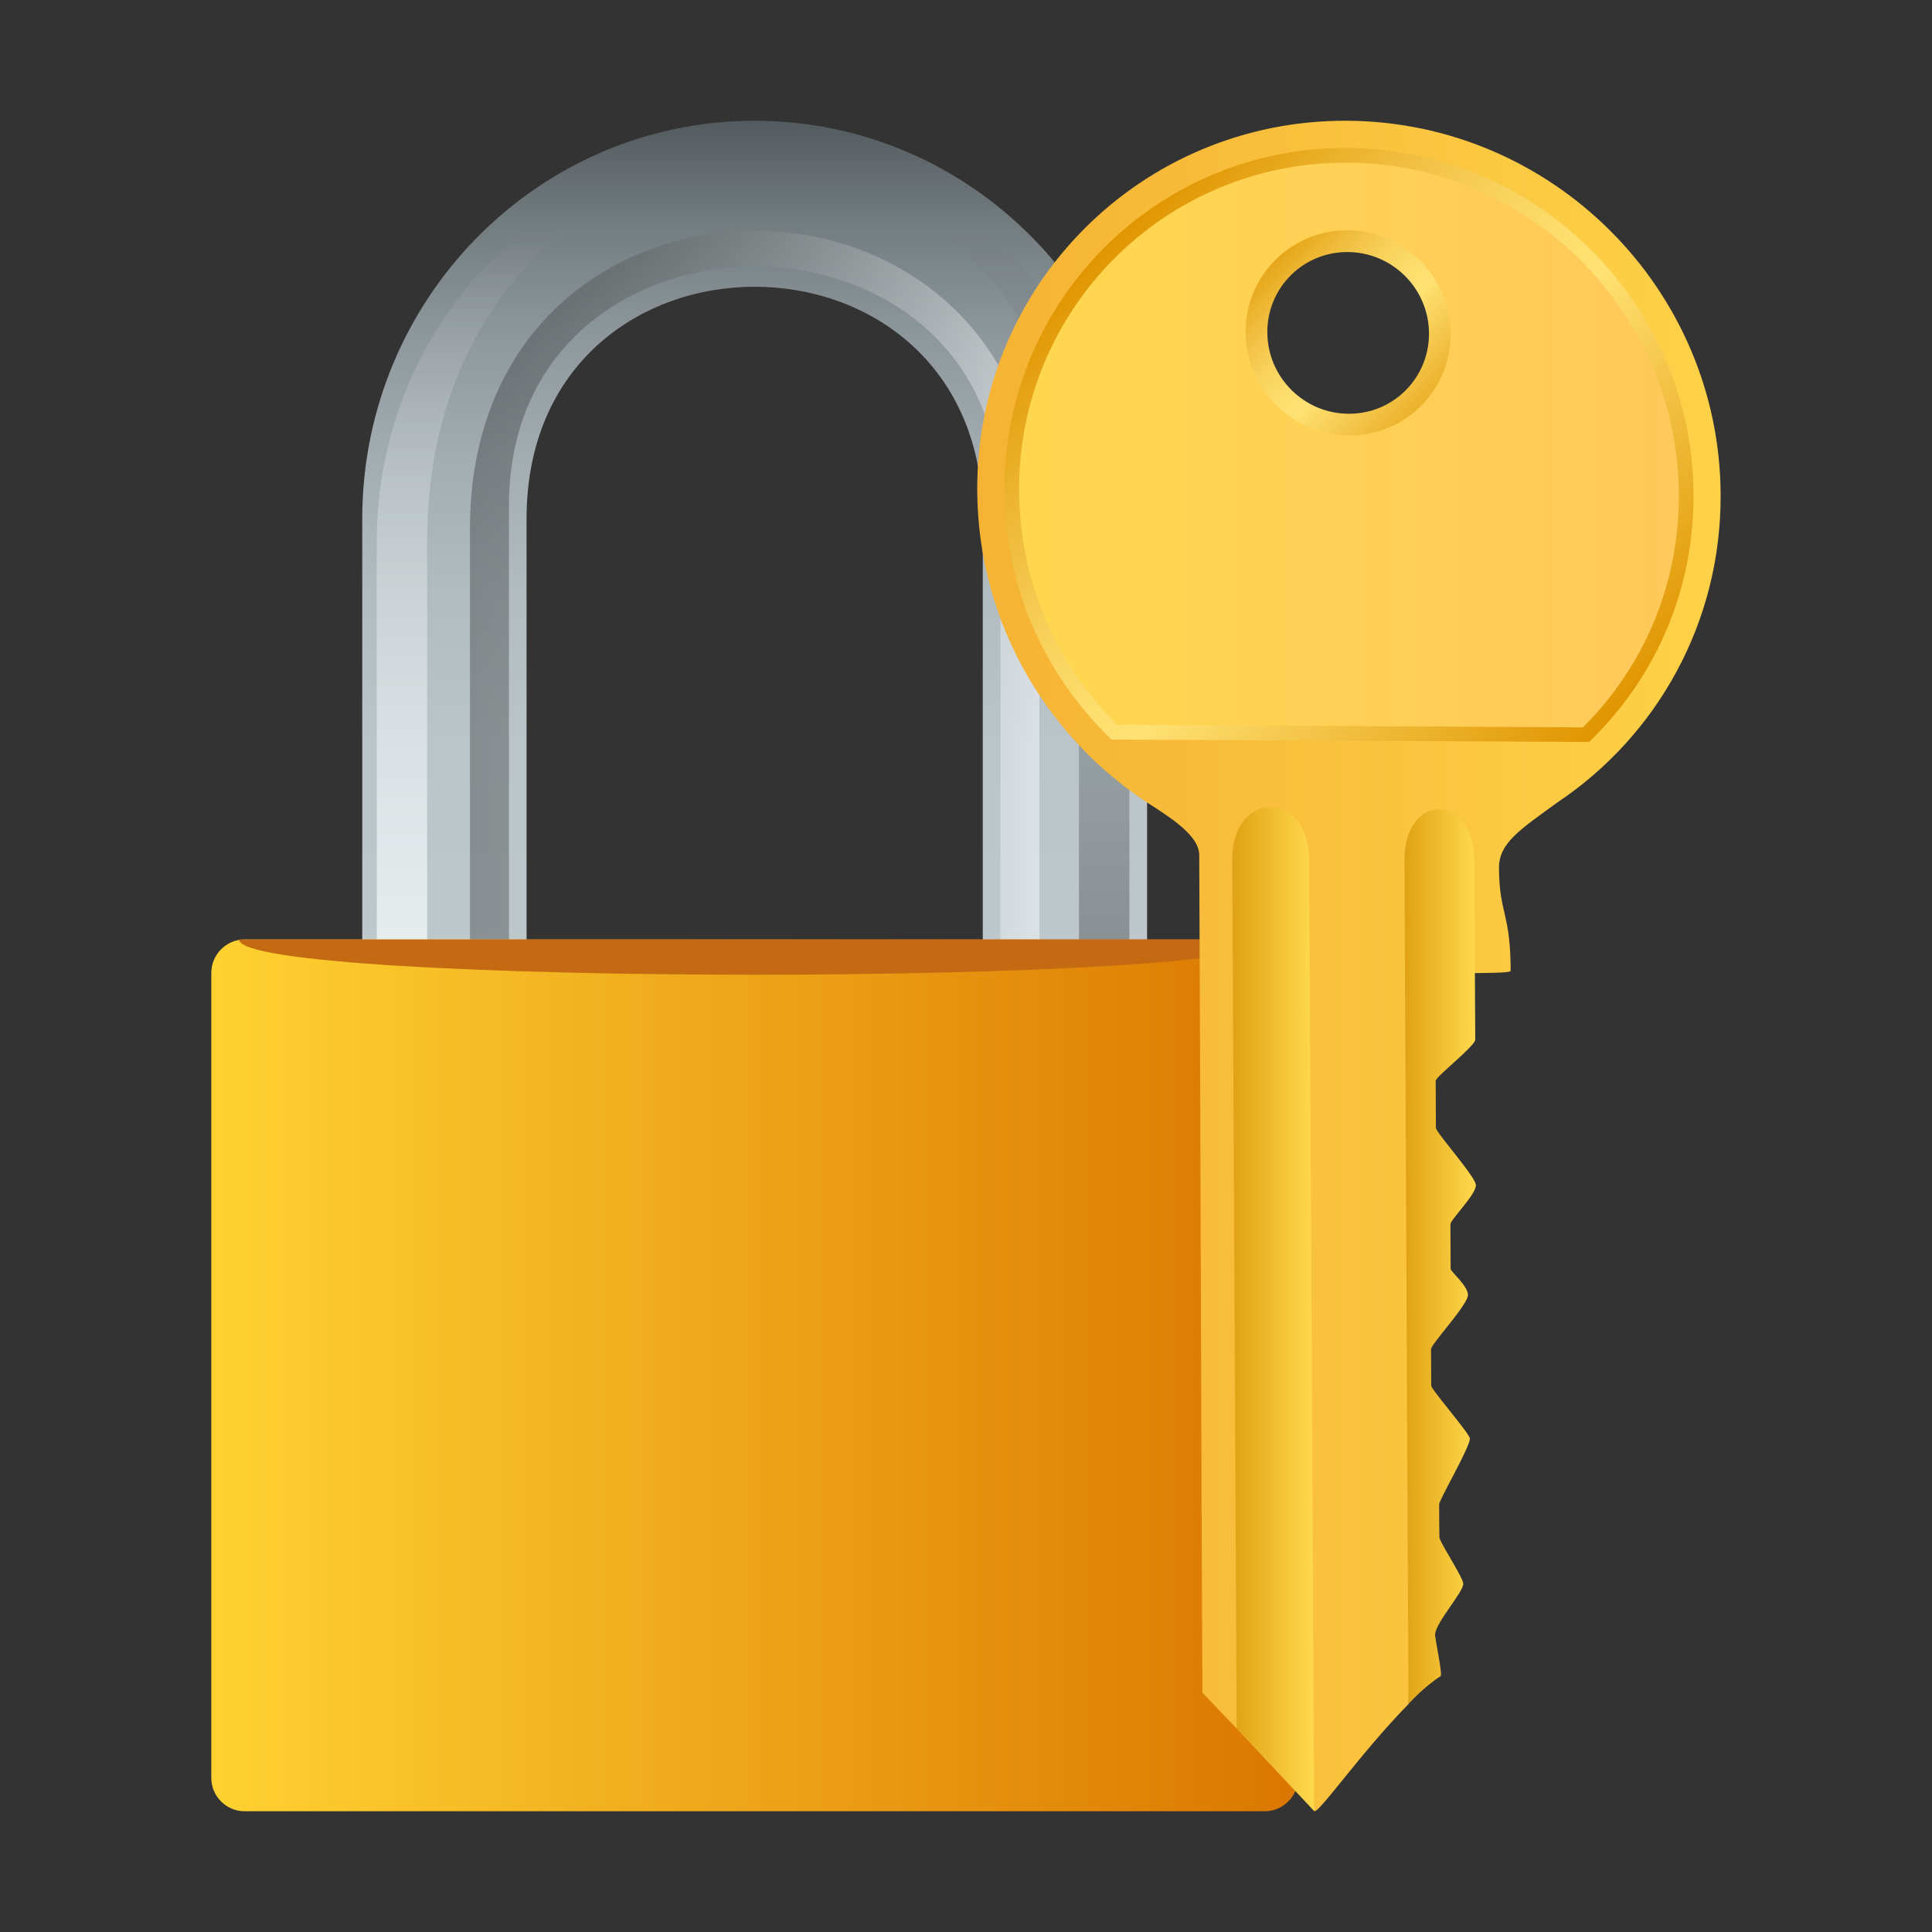 <?xml version="1.0" encoding="utf-8"?>
<!-- Generator: Adobe Illustrator 15.0.0, SVG Export Plug-In . SVG Version: 6.00 Build 0)  -->
<!DOCTYPE svg PUBLIC "-//W3C//DTD SVG 1.1//EN" "http://www.w3.org/Graphics/SVG/1.1/DTD/svg11.dtd">
<svg version="1.1" id="Layer_1" xmlns:x="http://ns.adobe.com/Extensibility/1.0/" xmlns:i="http://ns.adobe.com/AdobeIllustrator/10.0/" xmlns:graph="http://ns.adobe.com/Graphs/1.0/"
	 xmlns="http://www.w3.org/2000/svg" xmlns:xlink="http://www.w3.org/1999/xlink" xmlns:a="http://ns.adobe.com/AdobeSVGViewerExtensions/3.0/"
	 x="0px" y="0px" width="64px" height="64px" viewBox="0 0 64 64" enable-background="new 0 0 64 64" xml:space="preserve">
<rect x="0" y="0" width="64" height="64" fill="#333333" stroke="none"/>
<linearGradient id="SVGID_1_" gradientUnits="userSpaceOnUse" x1="25" y1="32" x2="25" y2="4">
	<stop  offset="0" style="stop-color:#BEC8CC"/>
	<stop  offset="0.261" style="stop-color:#BBC5C9"/>
	<stop  offset="0.443" style="stop-color:#B2BCC0"/>
	<stop  offset="0.601" style="stop-color:#A3ADB1"/>
	<stop  offset="0.745" style="stop-color:#8E979B"/>
	<stop  offset="0.878" style="stop-color:#737C7F"/>
	<stop  offset="1" style="stop-color:#535B5E"/>
	<a:midPointStop  offset="0" style="stop-color:#BEC8CC"/>
	<a:midPointStop  offset="0.776" style="stop-color:#BEC8CC"/>
	<a:midPointStop  offset="1" style="stop-color:#535B5E"/>
</linearGradient>
<path fill="url(#SVGID_1_)" d="M25,4c-7.181,0-13,5.904-13,13.188V32h5.443V17.188c0-10.252,15.113-10.252,15.113,0V32h5.443V17.188
	C37.999,9.904,32.177,4,25,4z"/>
<linearGradient id="SVGID_2_" gradientUnits="userSpaceOnUse" x1="18.981" y1="32" x2="18.981" y2="4.742">
	<stop  offset="0" style="stop-color:#FAFDFF;stop-opacity:0.7"/>
	<stop  offset="0.897" style="stop-color:#FAFDFF;stop-opacity:0"/>
	<a:midPointStop  offset="0" style="stop-color:#FAFDFF;stop-opacity:0.7"/>
	<a:midPointStop  offset="0.553" style="stop-color:#FAFDFF;stop-opacity:0.7"/>
	<a:midPointStop  offset="0.897" style="stop-color:#FAFDFF;stop-opacity:0"/>
</linearGradient>
<path fill="url(#SVGID_2_)" d="M25.481,4.742c-7.181,0-13,5.906-13,13.189V32h1.669V17.932C14.15,9.346,20.41,5.322,25.481,4.742z"
	/>
<linearGradient id="SVGID_3_" gradientUnits="userSpaceOnUse" x1="-114.369" y1="32" x2="-114.369" y2="4.742" gradientTransform="matrix(-1 0 0 1 -83.456 0)">
	<stop  offset="0" style="stop-color:#0B0C0D;stop-opacity:0.3"/>
	<stop  offset="0.897" style="stop-color:#0B0C0D;stop-opacity:0"/>
	<a:midPointStop  offset="0" style="stop-color:#0B0C0D;stop-opacity:0.3"/>
	<a:midPointStop  offset="0.497" style="stop-color:#0B0C0D;stop-opacity:0.3"/>
	<a:midPointStop  offset="0.897" style="stop-color:#0B0C0D;stop-opacity:0"/>
</linearGradient>
<path fill="url(#SVGID_3_)" d="M24.413,4.742c7.18,0,13,5.906,13,13.189V32h-1.67V17.932C35.743,9.346,29.484,5.322,24.413,4.742z"
	/>
<linearGradient id="SVGID_4_" gradientUnits="userSpaceOnUse" x1="15.566" y1="19.822" x2="34.433" y2="19.822">
	<stop  offset="0" style="stop-color:#0B0C0D;stop-opacity:0.3"/>
	<stop  offset="0.099" style="stop-color:#242526;stop-opacity:0.32"/>
	<stop  offset="0.727" style="stop-color:#BCBFC1;stop-opacity:0.445"/>
	<stop  offset="1" style="stop-color:#FAFDFF;stop-opacity:0.5"/>
	<a:midPointStop  offset="0" style="stop-color:#0B0C0D;stop-opacity:0.3"/>
	<a:midPointStop  offset="0.485" style="stop-color:#0B0C0D;stop-opacity:0.3"/>
	<a:midPointStop  offset="1" style="stop-color:#FAFDFF;stop-opacity:0.5"/>
</linearGradient>
<path fill="url(#SVGID_4_)" d="M34.433,32V17.523c0-13.172-18.866-13.172-18.866,0V32h1.293V16.748c0-10.557,16.28-10.557,16.28,0
	V32H34.433z"/>
<linearGradient id="SVGID_5_" gradientUnits="userSpaceOnUse" x1="7" y1="45.56" x2="42.999" y2="45.56">
	<stop  offset="0" style="stop-color:#FFD231"/>
	<stop  offset="1" style="stop-color:#DB7600"/>
	<a:midPointStop  offset="0" style="stop-color:#FFD231"/>
	<a:midPointStop  offset="0.5" style="stop-color:#FFD231"/>
	<a:midPointStop  offset="1" style="stop-color:#DB7600"/>
</linearGradient>
<path fill="url(#SVGID_5_)" d="M42.999,58.898c0,0.605-0.496,1.102-1.102,1.102H8.102C7.496,60,7,59.504,7,58.898V32.225
	c0-0.605,0.496-1.104,1.102-1.104h33.796c0.605,0,1.102,0.498,1.102,1.104V58.898z"/>
<path fill="#C46A12" d="M42.081,31.121c0,1.557-34.163,1.557-34.163,0H42.081z"/>
<linearGradient id="SVGID_6_" gradientUnits="userSpaceOnUse" x1="273.065" y1="329.663" x2="273.065" y2="296.396" gradientTransform="matrix(0 -1 1 0 -266.813 305.063)">
	<stop  offset="0" style="stop-color:#FFD94D"/>
	<stop  offset="1" style="stop-color:#F5AF31"/>
	<a:midPointStop  offset="0" style="stop-color:#FFD94D"/>
	<a:midPointStop  offset="0.5" style="stop-color:#FFD94D"/>
	<a:midPointStop  offset="1" style="stop-color:#F5AF31"/>
</linearGradient>
<path fill="url(#SVGID_6_)" d="M32.372,16.251c0.022,4.436,2.387,8.33,5.913,10.517v0.001c0.613,0.401,1.438,0.957,1.441,1.551
	c0.037,7.383,0.072,21.191,0.105,27.751l1.135,1.192c0,0,1.357,0.309,2.566,2.731c0.127,0.126,1.516-1.9,3.129-3.547
	c0,0,0.267-9.701,0.01-24.124c-0.003-0.154,3.37-0.021,3.371-0.161c0-1.923-0.377-1.878-0.386-3.405
	c-0.005-0.831,0.687-1.268,1.94-2.179l0,0c3.28-2.196,5.425-5.942,5.402-10.2C56.966,9.575,51.425,4.035,44.622,4
	C37.821,3.966,32.339,9.45,32.372,16.251z M47.435,11.041c0.008,1.534-1.229,2.771-2.762,2.762
	c-1.531-0.007-2.779-1.257-2.789-2.791c-0.008-1.532,1.229-2.768,2.763-2.76C46.177,8.261,47.427,9.51,47.435,11.041z"/>
<linearGradient id="SVGID_7_" gradientUnits="userSpaceOnUse" x1="290.326" y1="327.978" x2="290.326" y2="297.801" gradientTransform="matrix(0 -1 1 0 -266.813 305.063)">
	<stop  offset="0" style="stop-color:#FFC55E"/>
	<stop  offset="1" style="stop-color:#FFD94D"/>
	<a:midPointStop  offset="0" style="stop-color:#FFC55E"/>
	<a:midPointStop  offset="0.5" style="stop-color:#FFC55E"/>
	<a:midPointStop  offset="1" style="stop-color:#FFD94D"/>
</linearGradient>
<path fill="url(#SVGID_7_)" d="M33.517,16.257c0.016,3.127,1.316,5.961,3.398,7.998l15.625,0.08
	c2.061-2.019,3.332-4.837,3.316-7.963C55.826,10.2,50.799,5.173,44.63,5.145C38.46,5.113,33.485,10.088,33.517,16.257z
	 M47.435,11.041c0.008,1.534-1.229,2.771-2.762,2.762c-1.531-0.007-2.779-1.257-2.789-2.791c-0.008-1.532,1.229-2.768,2.763-2.76
	C46.177,8.261,47.427,9.51,47.435,11.041z"/>
<linearGradient id="SVGID_8_" gradientUnits="userSpaceOnUse" x1="290.478" y1="315.038" x2="297.001" y2="308.514" gradientTransform="matrix(0 -1 1 0 -266.813 305.063)">
	<stop  offset="0" style="stop-color:#E09500"/>
	<stop  offset="0.467" style="stop-color:#FFE173"/>
	<stop  offset="0.548" style="stop-color:#FDDD6D"/>
	<stop  offset="0.661" style="stop-color:#F8D15B"/>
	<stop  offset="0.792" style="stop-color:#F0BD3D"/>
	<stop  offset="0.937" style="stop-color:#E5A214"/>
	<stop  offset="1" style="stop-color:#E09500"/>
	<a:midPointStop  offset="0" style="stop-color:#E09500"/>
	<a:midPointStop  offset="0.506" style="stop-color:#E09500"/>
	<a:midPointStop  offset="0.467" style="stop-color:#FFE173"/>
	<a:midPointStop  offset="0.636" style="stop-color:#FFE173"/>
	<a:midPointStop  offset="1" style="stop-color:#E09500"/>
</linearGradient>
<path fill="url(#SVGID_8_)" d="M41.262,11.009c0.009,1.878,1.539,3.406,3.415,3.416c1.877,0.012,3.389-1.502,3.38-3.381
	c-0.011-1.876-1.539-3.404-3.415-3.415C42.765,7.621,41.253,9.136,41.262,11.009z M47.337,11.041
	c0.008,1.479-1.186,2.675-2.664,2.665c-1.48-0.006-2.684-1.211-2.691-2.694c-0.01-1.478,1.185-2.671,2.663-2.663
	C46.126,8.356,47.331,9.562,47.337,11.041z"/>
<linearGradient id="SVGID_9_" gradientUnits="userSpaceOnUse" x1="263.438" y1="315.71" x2="263.438" y2="312.51" gradientTransform="matrix(0 -1 1 0 -266.813 305.063)">
	<stop  offset="0" style="stop-color:#FFD94D"/>
	<stop  offset="1" style="stop-color:#D68E00"/>
	<a:midPointStop  offset="0" style="stop-color:#FFD94D"/>
	<a:midPointStop  offset="0.5" style="stop-color:#FFD94D"/>
	<a:midPointStop  offset="1" style="stop-color:#D68E00"/>
</linearGradient>
<path fill="url(#SVGID_9_)" d="M46.524,28.51c-0.011-2.279,2.302-2.267,2.315,0.013c0.005,1.308,0.026,5.454,0.03,5.919
	c0,0.204-1.311,1.229-1.31,1.359c0.001,0.385,0.006,1.177,0.007,1.562c0,0.151,1.325,1.627,1.326,1.898
	c0,0.316-0.844,1.141-0.845,1.293c0.002,0.254,0.007,1.336,0.007,1.479c0.001,0.09,0.574,0.559,0.574,0.864
	c0.003,0.322-1.223,1.625-1.223,1.796c0.002,0.273,0.004,0.932,0.006,1.204c0.001,0.142,1.279,1.59,1.28,1.76
	c0.002,0.283-1.017,2.03-1.017,2.172c-0.001,0.295,0.004,0.798,0.008,1.095c-0.002,0.152,0.788,1.328,0.79,1.542
	c0.001,0.273-0.872,1.234-0.932,1.656c-0.02,0.124,0.26,1.354,0.181,1.404c-0.574,0.366-1.063,0.922-1.063,0.922
	S46.53,29.285,46.524,28.51z"/>
<linearGradient id="SVGID_10_" gradientUnits="userSpaceOnUse" x1="261.701" y1="310.349" x2="261.701" y2="306.687" gradientTransform="matrix(0 -1 1 0 -266.813 305.063)">
	<stop  offset="0" style="stop-color:#FFD94D"/>
	<stop  offset="1" style="stop-color:#D68E00"/>
	<a:midPointStop  offset="0" style="stop-color:#FFD94D"/>
	<a:midPointStop  offset="0.5" style="stop-color:#FFD94D"/>
	<a:midPointStop  offset="1" style="stop-color:#D68E00"/>
</linearGradient>
<path fill="url(#SVGID_10_)" d="M43.37,28.495c0.006,1.076,0.162,31.499,0.162,31.499l-2.566-2.731c0,0-0.141-27.706-0.145-28.78
	C40.809,26.143,43.36,26.157,43.37,28.495z"/>
<linearGradient id="SVGID_11_" gradientUnits="userSpaceOnUse" x1="280.642" y1="319.612" x2="296.859" y2="303.395" gradientTransform="matrix(0 -1 1 0 -266.813 305.063)">
	<stop  offset="0" style="stop-color:#E09500"/>
	<stop  offset="0.467" style="stop-color:#FFE173"/>
	<stop  offset="0.548" style="stop-color:#FDDD6D"/>
	<stop  offset="0.661" style="stop-color:#F8D15B"/>
	<stop  offset="0.792" style="stop-color:#F0BD3D"/>
	<stop  offset="0.937" style="stop-color:#E5A214"/>
	<stop  offset="1" style="stop-color:#E09500"/>
	<a:midPointStop  offset="0" style="stop-color:#E09500"/>
	<a:midPointStop  offset="0.506" style="stop-color:#E09500"/>
	<a:midPointStop  offset="0.467" style="stop-color:#FFE173"/>
	<a:midPointStop  offset="0.636" style="stop-color:#FFE173"/>
	<a:midPointStop  offset="1" style="stop-color:#E09500"/>
</linearGradient>
<path fill="url(#SVGID_11_)" d="M56.1,16.372c0.016,3.092-1.188,5.982-3.389,8.137l-0.071,0.069l-15.824-0.08l-0.069-0.07
	c-2.224-2.177-3.458-5.08-3.473-8.173C33.242,9.962,38.335,4.87,44.628,4.901C50.923,4.933,56.068,10.079,56.1,16.372z
	 M52.438,24.093c2.063-2.056,3.191-4.796,3.175-7.723C55.581,10.346,50.654,5.418,44.63,5.388
	c-6.025-0.029-10.901,4.845-10.87,10.869c0.015,2.928,1.17,5.678,3.253,7.756L52.438,24.093z"/>
</svg>

